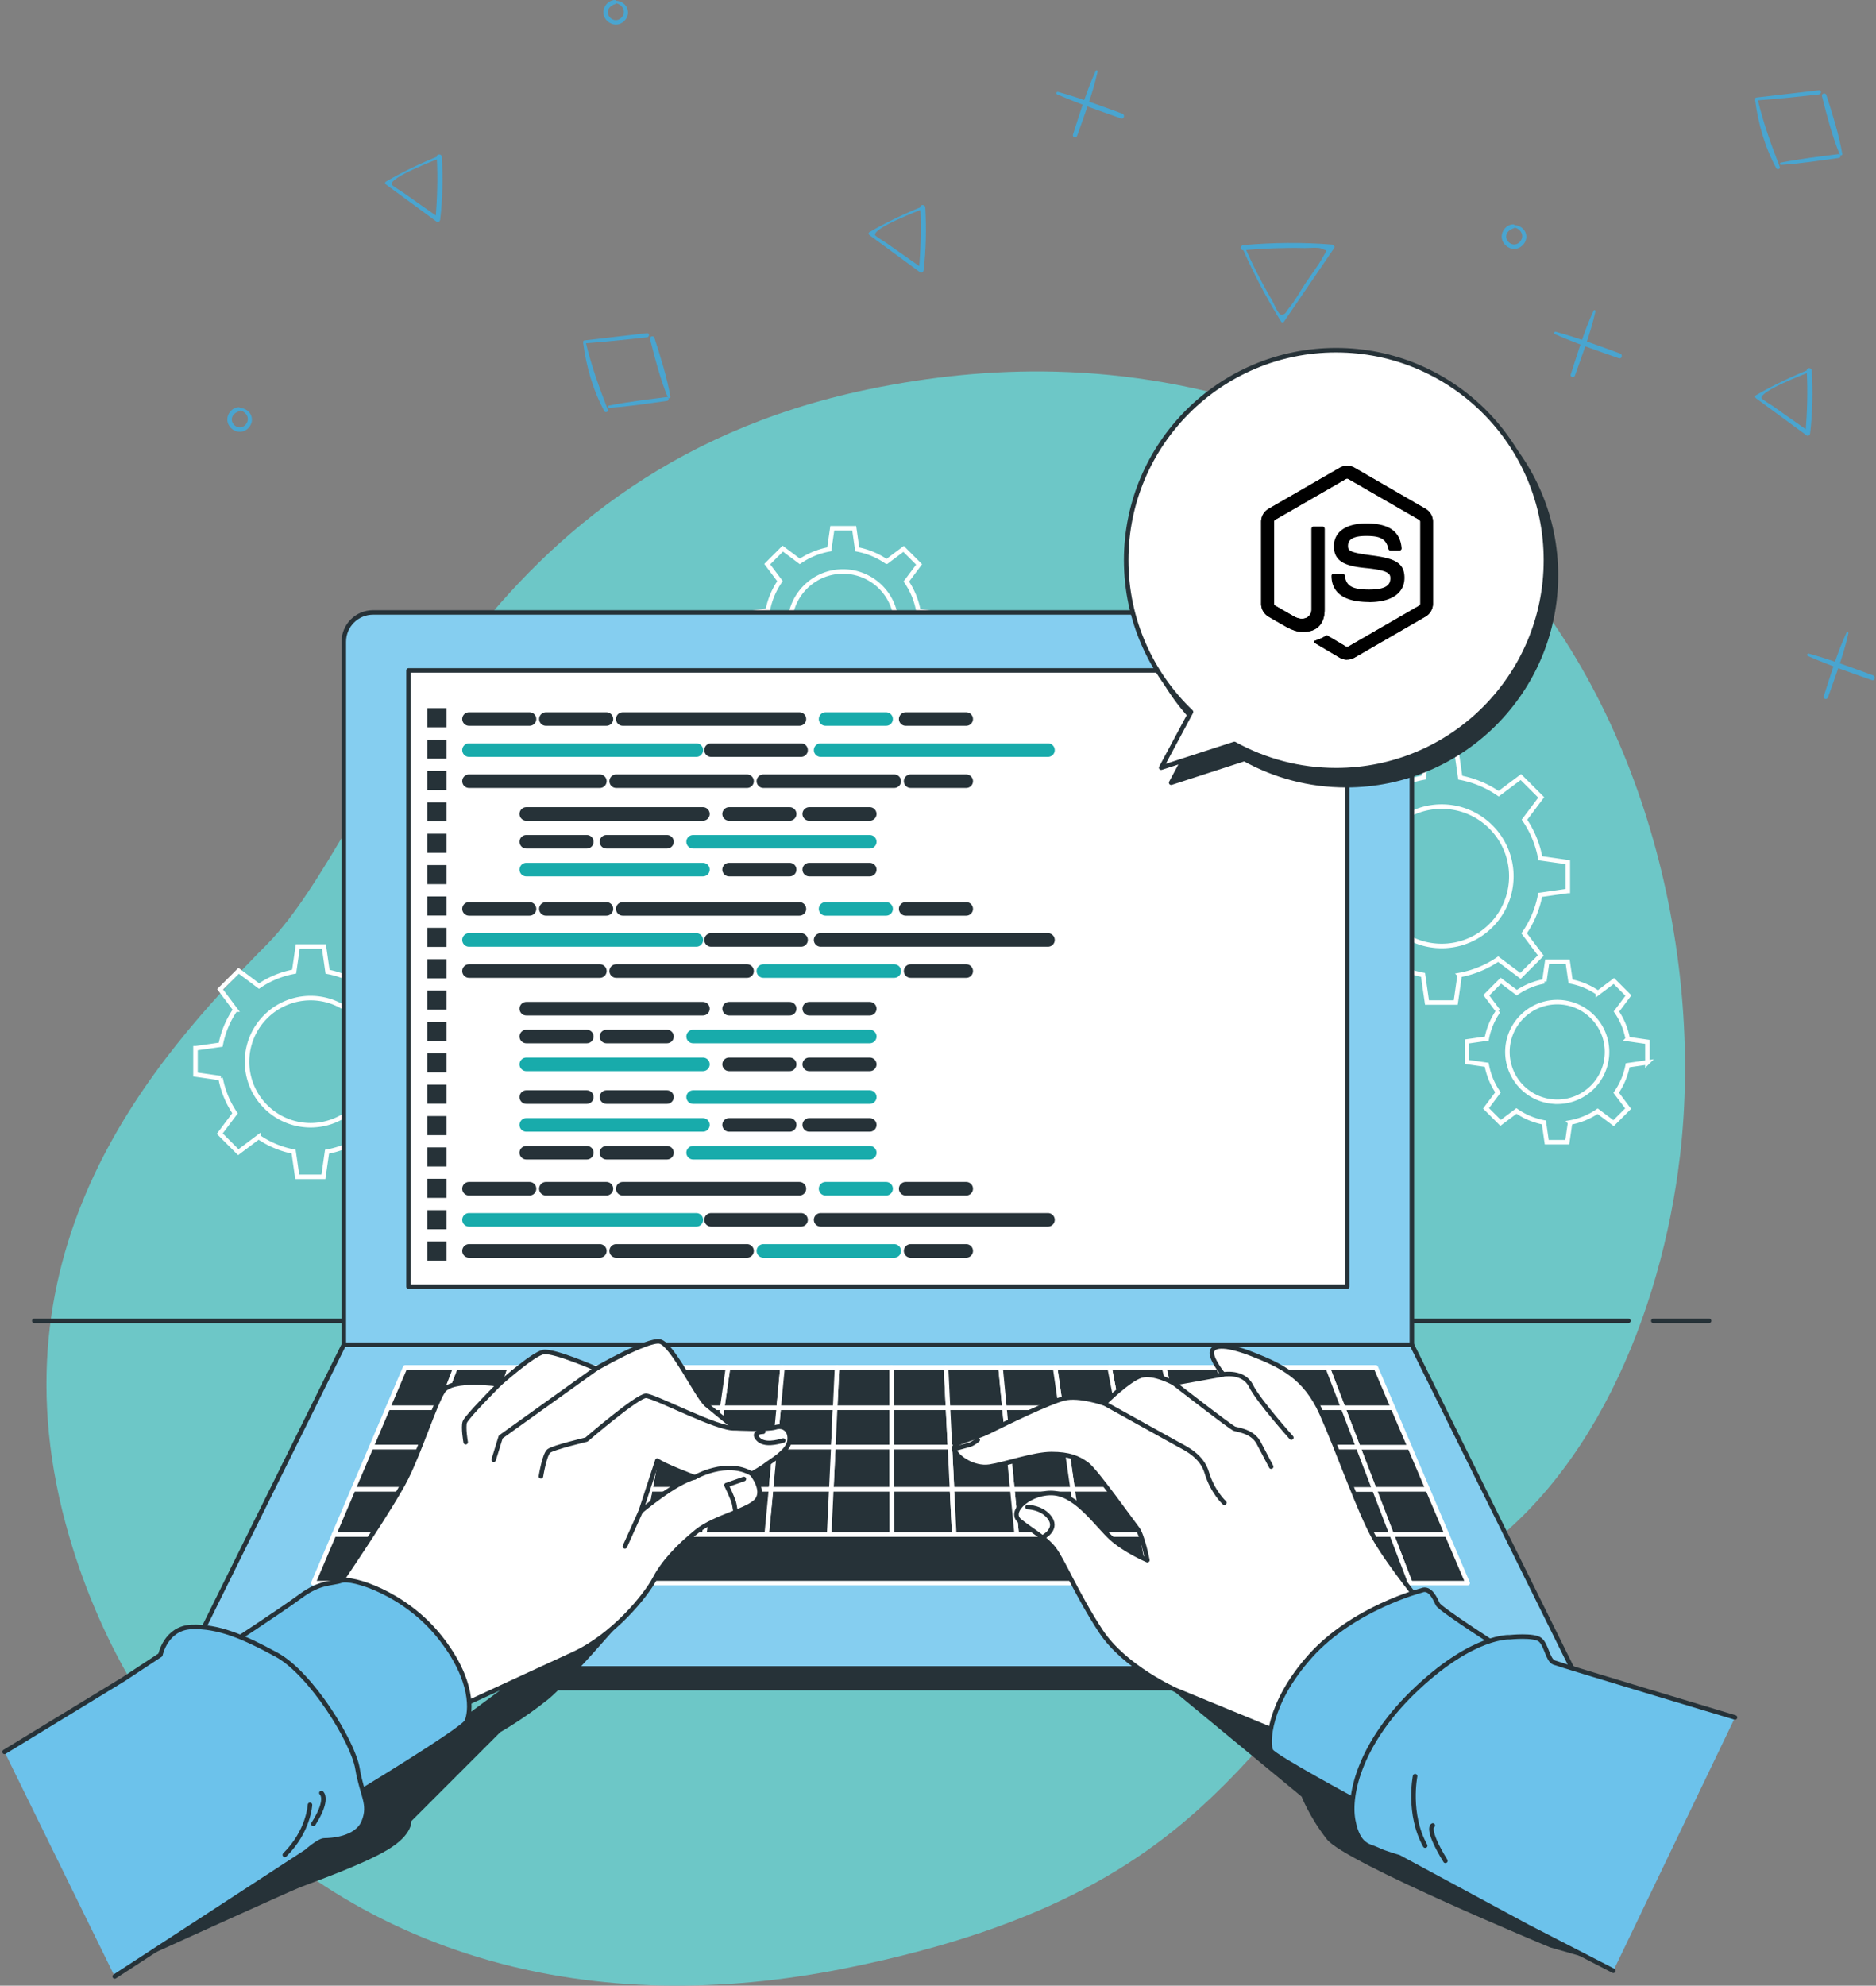 <svg xmlns="http://www.w3.org/2000/svg" xmlns:xlink="http://www.w3.org/1999/xlink" xmlns:v="https://vecta.io/nano" width="415" height="439" fill="none"><rect width="100%" height="100%" fill="#808080" stroke="none"/><style><![CDATA[.B{stroke-linejoin:round}.C{stroke-linecap:round}.D{stroke-width:3}.E{stroke:#263238}.F{stroke:#18abab}.G{fill:#fff}.H{fill:#263238}.I{fill:#6cc2eb}]]></style><g fill="#49a5d0"><path d="M400.394 81.624c-4.138 1.644-8.099 3.531-11.962 5.771-.264.154-.209.474 0 .64l11.223 8.232c.353.265.728-.11.772-.441.552-4.612.618-9.258.375-13.893-.033-.717-1.169-.728-1.125 0 .254 4.646.099 9.258-.276 13.893l.772-.441-5.252-3.674-2.615-1.854c-.243-.177-2.583-1.578-2.627-1.843-.264-1.622 9.446-5.275 10.847-5.848.331-.132.188-.662-.143-.53l.011-.011zM204.285 45.561c-4.138 1.644-8.1 3.531-11.962 5.771-.265.154-.21.474 0 .64l11.222 8.232c.353.265.729-.11.773-.441.551-4.612.618-9.258.375-13.893-.033-.717-1.17-.728-1.126 0 .254 4.646.1 9.258-.276 13.893l.773-.441-5.253-3.674-2.615-1.854c-.243-.177-2.582-1.578-2.626-1.843-.265-1.622 9.446-5.275 10.847-5.848.331-.132.188-.662-.143-.53l.011-.011zM97.339 34.375c-4.138 1.644-8.099 3.531-11.962 5.771-.265.154-.21.474 0 .64L96.6 49.018c.353.265.728-.11.772-.441.552-4.613.618-9.258.375-13.893-.033-.717-1.17-.728-1.126 0 .254 4.646.099 9.258-.276 13.893l.772-.441-5.252-3.675-2.615-1.854c-.243-.177-2.582-1.578-2.626-1.843-.265-1.622 9.446-5.275 10.847-5.848.331-.132.188-.662-.143-.53l.011-.011zm177.383 20.203c2.505 5.738 5.363 11.233 8.684 16.53.155.243.486.232.64 0l11.09-16.254c.243-.342-.088-.739-.441-.772-6.555-.541-13.109-.452-19.653.11-.717.066-.728 1.192 0 1.126 4.524-.397 9.06-.574 13.606-.474.739.022 3.034-.232 3.785.143 1.258.629 1.225-.022.187 1.887s-2.538 3.807-3.774 5.661-2.35 3.972-3.773 5.661c-.607.717-.663 1.523-1.788 1.324-.541-.099-1.611-2.637-1.865-3.079-2.306-3.928-4.37-7.989-6.201-12.16-.144-.331-.618-.044-.475.276l-.022.022zm60.305-4.271c.872.188 1.677.916 1.71 1.854s-.772 1.876-1.743 1.898c-.872.022-1.733-.75-1.799-1.622-.077-1.015.75-1.688 1.633-1.953.475-.143.409-.905-.121-.883-1.435.066-2.571 1.401-2.505 2.836s1.39 2.615 2.792 2.593 2.582-1.203 2.648-2.56c.066-1.468-1.125-2.626-2.549-2.693-.298-.011-.375.464-.077.53h.011zM136.304.707c.872.188 1.677.916 1.711 1.854s-.773 1.876-1.744 1.898c-.872.022-1.732-.75-1.799-1.622-.077-1.015.751-1.688 1.634-1.953.474-.143.408-.905-.122-.883-1.434.066-2.571 1.401-2.505 2.836s1.391 2.615 2.792 2.593 2.582-1.203 2.648-2.56c.067-1.468-1.125-2.626-2.549-2.692-.298-.011-.375.463-.077.53h.011zM53.113 90.739c.872.188 1.677.916 1.71 1.854s-.772 1.876-1.743 1.898c-.872.022-1.733-.75-1.799-1.622-.077-1.015.75-1.688 1.633-1.953.474-.143.408-.905-.121-.883-1.434.066-2.571 1.401-2.505 2.836s1.39 2.615 2.792 2.593 2.582-1.203 2.648-2.56c.066-1.468-1.126-2.626-2.549-2.693-.298-.011-.375.464-.077.53h.011zm355.38 49.083c-2.085 4.491-3.531 9.423-5.054 14.124-.187.596.718.828.927.254 1.634-4.635 3.476-9.402 4.536-14.202.055-.232-.298-.408-.409-.176z"></path><path d="M399.912 145.02c4.601 2.03 9.423 3.674 14.168 5.341.662.231.938-.806.287-1.049-4.69-1.71-9.424-3.487-14.235-4.822-.309-.088-.54.397-.22.53zm-47.387-76.352c-2.086 4.491-3.531 9.424-5.054 14.124-.188.596.717.828.927.254 1.633-4.635 3.476-9.401 4.535-14.202.055-.232-.298-.408-.408-.177z"></path><path d="M343.943 73.867c4.601 2.03 9.423 3.674 14.168 5.341.662.232.938-.806.287-1.048-4.69-1.71-9.423-3.487-14.235-4.822-.309-.088-.54.397-.22.53zM242.407 15.638c-2.074 4.491-3.531 9.424-5.053 14.124-.188.596.717.828.926.254 1.634-4.635 3.476-9.402 4.536-14.202.055-.232-.298-.408-.409-.177z"></path><path d="M233.826 20.836c4.601 2.03 9.423 3.674 14.168 5.341.662.232.938-.806.287-1.048-4.69-1.71-9.424-3.487-14.235-4.822-.309-.088-.54.397-.22.53zM129.012 75.853c.662 5.131 2.196 10.538 4.7 15.073.221.397.927.121.762-.32-1.931-4.955-3.631-9.655-4.877-14.842-.078-.32-.618-.254-.574.077l-.011.011zm5.75 14.313c4.282-.276 8.585-.96 12.833-1.545.475-.066.365-.905-.11-.839-4.259.552-8.585 1.037-12.789 1.887-.276.055-.221.519.066.496z"></path><use xlink:href="#C"></use><path d="M129.333 75.909c4.601-.32 9.203-.828 13.793-1.324.585-.066.596-.993 0-.927l-13.881 1.611c-.364.055-.276.662.088.64zm258.925-53.762c.662 5.131 2.196 10.538 4.701 15.073.22.397.926.121.761-.32-1.931-4.954-3.63-9.655-4.877-14.842-.078-.32-.618-.254-.574.077l-.011.011zm5.75 14.313c4.282-.276 8.585-.96 12.834-1.545.474-.066.364-.905-.111-.839-4.259.552-8.585 1.037-12.789 1.887-.276.055-.221.519.066.497z"></path><use xlink:href="#C" x="259.246" y="-53.706"></use><path d="M388.587 22.203c4.601-.32 9.203-.828 13.793-1.324.585-.066.596-.993 0-.927l-13.881 1.611c-.365.055-.276.662.088.64z"></path></g><path d="M371.609 255.794c-4.01 33.934-19.499 73.388-50.446 91.516-46.76 27.39-42.839 69.524-134.104 87.838-14.231 2.858-27.731 4.059-40.469 3.824-6.843-.13-13.468-.682-19.857-1.616-58.004-8.475-97.036-48.79-111.357-97.458-18.842-64.012 18.786-105.91 43.725-131.157S102.314 104.828 191.89 86.116c13.654-2.85 27.626-4.303 41.589-3.954 31.872.779 66.634 11.244 90.688 33.09 1.802 1.64 3.564 3.345 5.277 5.098 33.43 34.316 47.637 89.186 42.174 135.452l-.009-.008z" fill="#6dc7c7"></path><path d="M365.746 292.023h12.323m-370.487 0h352.637" class="B C E"></path><path d="M346.824 196.97v-6.357l-6.088-.868c-.568-3.11-1.778-6-3.499-8.516l3.702-4.936-4.498-4.498-4.919 3.686c-2.509-1.737-5.383-2.963-8.492-3.548l-.877-6.113h-6.356l-.869 6.089a22.12 22.12 0 0 0-8.516 3.499l-4.936-3.702-4.497 4.497 3.686 4.92a22.02 22.02 0 0 0-3.548 8.492l-6.113.876v6.357l6.089.869c.568 3.109 1.777 5.999 3.498 8.516l-3.701 4.935 4.497 4.498 4.92-3.686c2.508 1.737 5.382 2.963 8.491 3.548l.877 6.113h6.357l.868-6.089a22.12 22.12 0 0 0 8.516-3.499l4.936 3.702 4.497-4.497-3.685-4.92c1.737-2.508 2.963-5.382 3.547-8.492l6.113-.876zm-27.902 12.169c-8.508 0-15.408-6.901-15.408-15.408s6.9-15.409 15.408-15.409 15.409 6.901 15.409 15.409-6.901 15.408-15.409 15.408zm45.514 25.75v-4.547l-4.351-.625a15.71 15.71 0 0 0-2.501-6.088l2.647-3.532-3.215-3.215-3.515 2.639a15.83 15.83 0 0 0-6.072-2.541l-.625-4.368h-4.547l-.625 4.352a15.71 15.71 0 0 0-6.088 2.5l-3.532-2.646-3.214 3.214 2.638 3.515a15.83 15.83 0 0 0-2.541 6.073l-4.368.625v4.546l4.352.625c.406 2.225 1.266 4.295 2.5 6.089l-2.646 3.531 3.214 3.215 3.516-2.638c1.794 1.242 3.848 2.118 6.072 2.541l.625 4.367h4.546l.625-4.351a15.71 15.71 0 0 0 6.089-2.501l3.531 2.647 3.215-3.215-2.638-3.515a15.83 15.83 0 0 0 2.541-6.072l4.367-.625zm-19.954 8.694a11.02 11.02 0 0 1-11.017-11.016c0-6.081 4.936-11.017 11.017-11.017s11.016 4.936 11.016 11.017-4.936 11.016-11.016 11.016zM43.246 231.762v5.797l5.553.795a20.22 20.22 0 0 0 3.191 7.769l-3.377 4.506 4.1 4.1 4.489-3.369a20.18 20.18 0 0 0 7.753 3.239l.796 5.577h5.796l.796-5.553c2.841-.519 5.472-1.624 7.769-3.19l4.506 3.377 4.1-4.1-3.369-4.489a20.19 20.19 0 0 0 3.239-7.753l5.577-.796v-5.796l-5.553-.796a20.23 20.23 0 0 0-3.19-7.769l3.377-4.505-4.1-4.1-4.489 3.369a20.18 20.18 0 0 0-7.753-3.239l-.796-5.577h-5.796l-.796 5.553a20.21 20.21 0 0 0-7.769 3.19l-4.505-3.377-4.1 4.1 3.369 4.489a20.17 20.17 0 0 0-3.239 7.753l-5.577.795zm25.459-11.105c7.761 0 14.061 6.291 14.061 14.06a14.06 14.06 0 1 1-14.06-14.06zm96.459-85.014v4.855l4.652.666a16.82 16.82 0 0 0 2.671 6.51l-2.825 3.775 3.433 3.434 3.759-2.817c1.916 1.324 4.116 2.265 6.495 2.712l.665 4.668h4.855l.666-4.652a16.84 16.84 0 0 0 6.511-2.671l3.774 2.825 3.434-3.434-2.817-3.758c1.324-1.916 2.265-4.116 2.712-6.495l4.668-.666v-4.854l-4.652-.666c-.43-2.379-1.356-4.587-2.671-6.511l2.825-3.775-3.434-3.434-3.758 2.817a16.9 16.9 0 0 0-6.495-2.711l-.665-4.668h-4.855l-.666 4.652c-2.378.43-4.587 1.355-6.511 2.671l-3.775-2.826-3.434 3.434 2.817 3.759c-1.323 1.916-2.264 4.116-2.711 6.495l-4.668.665zm21.326-9.295a11.78 11.78 0 0 1 11.78 11.779c0 6.511-5.269 11.78-11.78 11.78s-11.779-5.269-11.779-11.78 5.269-11.779 11.779-11.779z" stroke="#fff" stroke-miterlimit="10"></path><g class="B E"><g fill="#85cef0"><path d="M82.525 135.401h223.331c3.572 0 6.47 2.899 6.47 6.471v155.422H76.055V141.872c0-3.572 2.898-6.471 6.47-6.471z"></path><path d="M347.772 368.856H40.621l35.436-71.562h236.271l35.444 71.562z"></path></g><path d="M298.017 148.219H90.371v136.255h207.646V148.219z" class="G"></path></g><g stroke="#fff" class="H B"><path d="M184.329 319.943l.414-8.719h-12.485l-.828 8.719h12.899zm25.81 0l-.431-8.719h-12.485l.008 8.719h12.908zm67.197 9.327h13.346l-3.134-9.328h-12.9l2.688 9.328z"></path><path d="M171.435 319.943l.828-8.719h-12.486l-1.242 8.719h12.9zm-25.809 0l1.665-8.719h-12.486l-2.078 8.719h12.899zm116.118 0l-2.095-8.719h-12.477l1.672 8.719h12.9z"></path><path d="M274.647 319.943l-2.517-8.719h-12.485l2.094 8.719h12.908zm-141.919 0l2.078-8.719h-12.477l-2.501 8.719h12.9zm90.313 0l-.844-8.719h-12.486l.43 8.719h12.9z"></path><path d="M287.553 319.943l-2.931-8.719h-12.485l2.516 8.719h12.9zm-38.711 0l-1.673-8.719h-12.485l1.258 8.719h12.9z"></path><path d="M235.939 319.943l-1.258-8.719h-12.486l.845 8.719h12.899zm-38.703 0l-.008-8.719H184.75l-.414 8.719h12.9zm-90.308-.001H94.029l-3.564 9.328h13.346l3.117-9.328z"></path><path d="M109.842 311.224H97.356l-3.329 8.719h12.9l2.915-8.719z"></path><path d="M119.826 319.943l2.5-8.719H109.84l-2.914 8.719h12.9zm-33.171 19.321l-4.108 10.732h14.345l3.588-10.732H86.655z"></path><path d="M103.814 329.271H90.468l-3.816 9.994h13.826l3.336-9.994z"></path><path d="M100.479 339.264l-3.588 10.732h14.336l3.077-10.732h-13.825zm58.058-19.321l1.242-8.719h-12.486l-1.664 8.719h12.908z"></path><path d="M157.206 329.27l1.331-9.328h-12.908l-1.77 9.328h13.347z"></path><path d="M143.858 329.27l1.77-9.328h-12.9l-2.224 9.328h13.354zm26.691 0l.885-9.328h-12.899l-1.332 9.328h13.346zm-50.719-9.328h-12.9l-3.118 9.328h13.347l2.671-9.328zm160.38 19.323h13.833l-3.361-9.994h-13.346l2.874 9.994z"></path><path d="M130.506 329.27l2.225-9.328h-12.9l-2.671 9.328h13.346z"></path><path d="M103.809 329.271l-3.336 9.994h13.825l2.857-9.994h-13.346zm146.822-.001l-1.794-9.328h-12.899l1.347 9.328h13.346z"></path><path d="M237.29 329.27l-1.347-9.328h-12.9l.901 9.328h13.346zm40.043 0l-2.687-9.328h-12.908l2.241 9.328h13.354zm-80.088 0l-.008-9.328h-12.9l-.439 9.328h13.347z"></path><path d="M223.938 329.27l-.902-9.328h-12.899l.454 9.328h13.347z"></path><path d="M210.597 329.27l-.455-9.328h-12.908l.008 9.328h13.355zm-26.7 0l.438-9.328h-12.899l-.885 9.328h13.346zm40.048.001l.966 9.994h13.826l-1.445-9.994h-13.347z"></path><path d="M237.293 329.271l1.445 9.994h13.825l-1.924-9.994h-13.346zm-120.135 0l-2.857 9.994h13.825l2.379-9.994h-13.347z"></path><path d="M250.637 329.271l1.924 9.994h13.825l-2.403-9.994h-13.346zm-53.391 0l.016 9.994h13.826l-.488-9.994h-13.354z"></path><path d="M263.98 329.271l2.403 9.994h13.826l-2.874-9.994H263.98zm-53.382 0l.487 9.994h13.825l-.966-9.994h-13.346zm-66.737 0l-1.908 9.994h13.825l1.429-9.994h-13.346z"></path><path d="M130.5 329.271l-2.379 9.994h13.825l1.908-9.994H130.5zm53.401 0l-.471 9.994h13.833l-.016-9.994h-13.346zm-13.357 0l-.95 9.994h13.825l.471-9.994h-13.346z"></path><path d="M157.206 329.271l-1.429 9.994h13.826l.949-9.994h-13.346zm106.774-.001l-2.24-9.328h-12.9l1.794 9.328h13.346zm-154.135-18.046l2.979-8.93h-12.055l-3.41 8.93h12.486z"></path><path d="M97.359 311.224H85.831l-3.71 8.719H94.03l3.329-8.719z"></path><path d="M100.766 302.294h-11.13l-3.807 8.93h11.528l3.41-8.93zm-6.742 17.648H82.115l-3.978 9.328H90.46l3.564-9.328z"></path><path d="M90.468 329.271H78.145l-4.262 9.994h12.77l3.816-9.994z"></path><path d="M86.649 339.264h-12.77l-4.57 10.732h13.233l4.108-10.732zm213.796-19.322l3.58 9.328h11.812l-3.978-9.328h-11.414z"></path><path d="M307.863 339.265h12.226l-4.254-9.994h-11.812l3.84 9.994z"></path><path d="M311.983 349.996h12.689l-4.579-10.732h-12.226l4.116 10.732zm-102.278-38.772l-.43-8.93h-12.064l.008 8.93h12.486zm90.745 8.719h11.414l-3.718-8.719h-11.041l3.345 8.719z"></path><path d="M294.045 339.265h13.825l-3.84-9.994h-13.346l3.361 9.994zm-171.712-28.041l2.549-8.93h-12.055l-2.979 8.93h12.485zm162.284 0l2.931 8.719h12.9l-3.345-8.719h-12.486z"></path><path d="M308.146 311.224l-3.807-8.93H293.68l3.426 8.93h11.04z"></path><path d="M297.11 311.224l-3.426-8.93h-12.055l2.995 8.93h12.486zm-44.551 28.04l2.07 10.732h14.336l-2.581-10.732h-13.825zm45.088 10.732h14.337l-4.116-10.732h-13.825l3.604 10.732z"></path><path d="M284.622 311.224l-2.996-8.93h-12.064l2.574 8.93h12.486zm-4.411 28.04l3.093 10.732h14.345l-3.605-10.732h-13.833z"></path><path d="M266.387 339.264l2.581 10.732h14.337l-3.093-10.732h-13.825zm24.293-9.994h13.347l-3.58-9.328h-12.9l3.133 9.328zm-118.417-18.046l.844-8.93h-12.055l-1.275 8.93h12.486zm99.87 0l-2.574-8.93h-12.055l2.143 8.93h12.486z"></path><path d="M159.775 311.224l1.274-8.93h-12.055l-1.705 8.93h12.486zm37.453 0l-.009-8.93h-12.055l-.414 8.93h12.478z"></path><path d="M147.294 311.224l1.705-8.93h-12.055l-2.135 8.93h12.485z"></path><path d="M134.802 311.224l2.135-8.93h-12.064l-2.549 8.93h12.478zm49.945 0l.414-8.93h-12.055l-.844 8.93h12.485zm74.901 0l-2.143-8.93h-12.056l1.721 8.93h12.478z"></path><path d="M247.175 311.224l-1.721-8.93h-12.056l1.291 8.93h12.486zm-24.978 0l-.86-8.93h-12.056l.431 8.93h12.485zm30.363 28.04h-13.825-13.826-13.825-13.825-13.833H169.6h-13.825-13.825-13.825-13.826l-3.076 10.732h14.344 14.337 14.337 14.345 14.336 14.345 14.337 14.345 14.336 14.345l-2.07-10.732z"></path><path d="M234.686 311.224l-1.291-8.93H221.34l.86 8.93h12.486z"></path></g><g class="E B"><path d="M347.91 368.855H40.621v4.36H347.91v-4.36z" class="H"></path><path d="M103.75 158.966h13.387" class="C D"></path></g><path d="M103.75 165.835h50.292m27.493 0h50.292" class="F B C D"></path><path d="M157.301 165.835h19.906m-73.457 6.875h28.949m3.61 0h28.949m3.613 0h28.949m3.625 0h12.299m-92.982-13.744h13.387m66.206 0h13.387" class="E B C D"></path><path d="M182.629 158.966h13.387" class="B C D F"></path><path d="M137.766 158.966h39.072m-73.088 41.972h13.387" class="E B C D"></path><path d="M103.75 207.808h50.292" class="B C D F"></path><path d="M181.535 207.808h50.292m-74.526 0h19.906m-73.457 6.874h28.949m3.61 0h28.949" class="E B C D"></path><path d="M168.871 214.682H197.82" class="B C D F"></path><path d="M201.445 214.682h12.299m-92.982-13.744h13.387m66.206 0h13.387" class="E B C D"></path><path d="M182.629 200.938h13.387" class="B C D F"></path><path d="M137.766 200.938h39.072m-73.088 61.871h13.387" class="E B C D"></path><path d="M103.75 269.685h50.292" class="B C D F"></path><path d="M181.535 269.685h50.292m-74.526 0h19.906m-73.457 6.867h28.949m3.61 0h28.949" class="E B C D"></path><path d="M168.871 276.552H197.82" class="B C D F"></path><path d="M201.445 276.552h12.299m-92.982-13.743h13.387m66.206 0h13.387" class="E B C D"></path><path d="M182.629 262.809h13.387" class="B C D F"></path><g class="E B C D"><path d="M137.766 262.809h39.072m2.178-82.856h13.386"></path><path d="M161.289 179.953h13.395m-58.258 0h39.072m23.518 12.299h13.386m-31.113 0h13.395"></path></g><path d="M116.426 192.252h39.072" class="B C D F"></path><path d="M129.813 186.099h-13.387m31.117 0h-13.387" class="E B C D"></path><path d="M192.405 186.099H153.332" class="B C D F"></path><path d="M179.016 223.004h13.386m-31.113 0h13.395m-58.258 0h39.072m23.518 12.308h13.386m-31.113 0h13.395" class="E B C D"></path><path d="M116.426 235.312h39.072" class="B C D F"></path><path d="M129.813 229.157h-13.387m31.117 0h-13.387" class="E B C D"></path><path d="M192.405 229.157H153.332" class="B C D F"></path><path d="M129.813 242.548h-13.387m31.117 0h-13.387" class="E B C D"></path><path d="M192.405 242.548H153.332" class="B C D F"></path><path d="M129.813 254.845h-13.387m31.117 0h-13.387" class="E B C D"></path><path d="M192.405 254.845H153.332" class="B C D F"></path><path d="M179.016 248.699h13.386m-31.113 0h13.395" class="E B C D"></path><path d="M116.426 248.699h39.072" class="B C D F"></path><g class="H"><use xlink:href="#D"></use><use xlink:href="#E"></use><use xlink:href="#D" y="13.873"></use><use xlink:href="#E" y="13.866"></use><use xlink:href="#D" y="27.748"></use><use xlink:href="#E" y="27.74"></use><use xlink:href="#E" y="34.674"></use><use xlink:href="#E" y="41.614"></use><use xlink:href="#E" y="48.547"></use><use xlink:href="#D" y="62.421"></use><use xlink:href="#E" y="62.422"></use><use xlink:href="#D" y="76.295"></use><path d="M98.79 239.8h-4.278v4.221h4.278V239.8z"></path><use xlink:href="#D" y="90.169"></use><use xlink:href="#E" y="90.161"></use><use xlink:href="#D" y="104.035"></use><use xlink:href="#E" y="104.035"></use><use xlink:href="#D" y="117.908"></use><path d="M297.768 80.74c-25.646 0-46.428 20.791-46.428 46.428 0 13.192 5.512 25.093 14.345 33.544l-6.609 12.332 16.204-5.253c6.665 3.694 14.329 5.805 22.488 5.805 25.645 0 46.427-20.791 46.427-46.428s-20.79-46.428-46.427-46.428z" class="B E"></path></g><path d="M295.557 77.421c-25.646 0-46.428 20.791-46.428 46.428 0 13.192 5.512 25.093 14.345 33.544l-6.608 12.331 16.203-5.252c6.665 3.694 14.329 5.804 22.488 5.804 25.645 0 46.427-20.79 46.427-46.427s-20.782-46.428-46.427-46.428z" class="B E G"></path><path d="M260.246 373.691l28.113 23.209s1.656 4.425 5.529 9.393c3.872 4.977 49.196 23.77 49.196 23.77l7.736 2.208-84.566-63.565-6.008 4.985z" class="B E H"></path><path d="M314.996 355.252s-7.542-9.222-10.894-15.084-8.102-19.556-11.731-27.658-8.938-10.619-15.36-13.127c-6.421-2.517-8.938-1.957-8.938-.276s2.517 4.749 2.517 4.749l-10.895 1.956s-4.473-2.516-7.265-1.672c-2.793.836-8.102 6.145-8.102 6.145s-5.586-1.956-8.939-1.12-12.566 5.309-16.479 7.266-8.102 2.232-7.818 3.913c.276 1.672 4.189 4.473 7.818 3.913s9.774-2.793 13.687-2.793 5.869.836 7.818 2.233c1.956 1.396 10.058 12.851 11.17 14.247 1.121 1.396 2.233 6.982 2.233 6.982s-4.928-2.103-7.997-4.896-7.468-9.344-12.494-9.904-10.513 3.905-7.72 6.146c2.793 2.232 5.585 3.628 7.542 6.145s5.025 10.058 10.334 18.16 16.764 13.127 16.764 13.127l23.746 9.775s6.145-14.524 17.6-18.437 14.808-5.585 14.808-5.585l-1.397-4.189-.008-.016z" class="B E G"></path><path d="M211.086 320.336l3.507-.958c.779-.268 1.697-1.047 1.697-1.047m28.042-8.053l16.496 9.149c1.494.804 5.033 2.46 6.121 6.122 1.291 4.327 3.897 6.681 3.897 6.681m-11.158-26.417s12.566 9.775 13.411 10.059c.836.276 3.913.56 5.309 3.069l2.793 5.309m-10.619-20.394s4.473-.836 6.145 2.517 8.939 11.455 8.939 11.455m-55.02 22.064s3.353-1.672 1.672-4.189c-1.672-2.516-5.025-2.516-5.025-2.516" class="C B E"></path><g class="I"><path d="M314.434 351.622s-15.083 3.913-24.581 14.524c-9.499 10.618-9.499 19.556-8.663 20.953s18.997 11.17 18.997 11.17 11.171-21.505 18.996-26.814c7.818-5.309 13.412-6.706 13.412-6.706s-13.964-8.938-14.524-10.058-1.672-3.913-3.629-3.069h-.008z" class="B E"></path><use xlink:href="#F"></use></g><g class="E B"><g class="C"><use xlink:href="#F"></use><path d="M313.04 392.685s-1.673 8.377 2.232 15.359m1.683-4.464s-1.672.56 2.793 7.818"></path></g><path d="M144.824 349.049s-18.412 21.879-23.941 26.303-10.505 7.185-10.505 7.185l-19.897 19.897s.552 2.76-4.976 6.081-16.585 7.184-19.346 8.288-33.163 14.921-33.163 14.921l111.82-82.683.008.008z" class="H"></path><path d="M171.541 315.563c-1.932.584-8.906.194-8.906.194l-6.389-5.228c-2.127-1.932-7.55-13.354-10.261-13.939s-14.134 6-14.134 6-9.295-4.067-11.617-3.678-9.872 7.16-9.872 7.16-10.456-1.55-12.388 1.551-5.033 12.973-8.126 19.167-14.32 22.65-14.32 22.65l-1.55 2.127s2.322.771 9.482 4.448 18.582 21.099 18.582 21.099l24.777-11.422c8.905-4.067 16.066-12.973 18.006-16.65 1.932-3.678 5.228-7.16 9.295-10.456s11.617-4.644 13.354-6.966-1.16-5.804-1.16-5.804 2.126-1.161 3.093-1.932 4.838-2.907 5.228-5.228-1.161-3.678-3.101-3.102l.008.009zm-29.81 18.582l3.677-11.227c1.551 1.161 8.321 3.677 8.321 3.677-4.448 1.161-11.998 7.55-11.998 7.55z" class="G"></path><path d="M103.012 318.851s-.584-3.288-.194-4.449 7.549-8.321 7.549-8.321m-1.156 16.643l1.551-5.033 21.099-15.1m-12.197 23.808s.771-4.839 1.745-5.61c.967-.771 8.322-2.516 8.322-2.516s11.227-9.677 13.159-9.677 16.066 7.55 19.743 7.16m6.194.773s-2.525 0-1.169 1.559c1.356 1.551 4.262.771 5.61.39m-19.541 8.117s6.965-4.067 12.583-.771m-1.746 1.154l-3.873 1.355s1.551 3.101 1.746 4.262l.195 1.161m-20.907.39l-3.483 7.736" class="C"></path><path d="M49.781 364.15s12.194-7.939 16.65-11.227c4.449-3.288 6.779-2.711 9.1-3.483s13.939 2.712 21.684 12.389 6.965 16.837 5.999 18.777c-.966 1.932-25.361 16.65-25.361 16.65s-3.483-13.939-13.744-22.26-14.32-10.837-14.32-10.837l-.008-.009z" class="I"></path></g><use xlink:href="#G" class="I"></use><g class="B C E"><use xlink:href="#G"></use><path d="M71.102 396.388s1.77 1.315-1.77 6.843m-.759-4.214s-.252 5.796-5.569 11.057"></path></g><g clip-path="url(#A)"><use xlink:href="#H" fill="#000"></use></g><g clip-path="url(#B)" fill="#000"><use xlink:href="#H"></use><path d="M302.861 133.1c-6.87 0-8.31-3.15-8.31-5.8a.45.45 0 0 1 .45-.45h2.03a.46.46 0 0 1 .45.38c.31 2.07 1.22 3.11 5.37 3.11 3.31 0 4.72-.75 4.72-2.5 0-1.01-.4-1.76-5.54-2.26-4.3-.42-6.95-1.37-6.95-4.81 0-3.17 2.67-5.05 7.15-5.05 5.03 0 7.52 1.75 7.83 5.49.01.13-.03.25-.12.35-.09.09-.21.15-.33.15h-2.04a.45.45 0 0 1-.44-.35c-.49-2.17-1.68-2.87-4.9-2.87-3.61 0-4.03 1.26-4.03 2.2 0 1.14.5 1.48 5.37 2.12 4.82.64 7.12 1.54 7.12 4.93s-2.85 5.38-7.83 5.38"></path></g><defs><clipPath id="A"><path transform="translate(279 103)" d="M0 0h38v42.84H0z" class="G"></path></clipPath><clipPath id="B"><path transform="translate(279 103)" d="M0 0h38v42.84H0z" class="G"></path></clipPath><path id="C" d="M148.29 87.705c-.74-4.326-2.174-8.817-3.52-12.999-.199-.607-1.126-.364-.971.265 1.081 4.259 2.251 8.817 3.928 12.888.143.342.629.221.563-.154z"></path><path id="D" d="M98.79 156.573h-4.278v4.222h4.278v-4.222z"></path><path id="E" d="M98.79 163.514h-4.278v4.221h4.278v-4.221z"></path><path id="F" d="M356.9 435.704l-18.996-9.774-28.495-15.368s-3.069-.836-4.749-1.672c-1.672-.836-4.189-.56-5.309-6.421-1.121-5.87 1.672-17.6 14.247-29.331 12.567-11.731 20.393-11.171 20.393-11.171s5.309-.56 6.705.56 1.673 4.473 3.069 5.025c1.396.561 40.047 12.145 40.047 12.145"></path><path id="G" d="M1 387.302l26.36-16.074 8.126-5.358s1.185-5.975 6.933-6.178 11.292 2.062 18.826 6.178c7.534 4.124 16.845 19.159 17.836 25.134s2.971 7.826 1.388 11.747-7.534 4.124-8.719 4.124-3.962 2.476-3.962 2.476l-42.409 27.61"></path><path id="H" d="M298.008 145.84c-.57 0-1.14-.15-1.65-.44l-5.24-3.1c-.78-.44-.4-.59-.14-.68a11.12 11.12 0 0 0 2.37-1.08c.12-.07.27-.04.39.03l4.03 2.39a.53.53 0 0 0 .49 0l15.7-9.06a.48.48 0 0 0 .24-.42v-18.13c0-.18-.09-.34-.24-.43l-15.71-9.05a.46.46 0 0 0-.48 0l-15.69 9.05c-.15.09-.25.26-.25.43v18.11a.48.48 0 0 0 .24.42l4.3 2.48c2.33 1.17 3.76-.21 3.76-1.59V116.9a.45.45 0 0 1 .46-.45h1.99a.45.45 0 0 1 .45.45v17.89c0 3.11-1.7 4.9-4.65 4.9-.91 0-1.62 0-3.62-.98l-4.12-2.37a3.32 3.32 0 0 1-1.65-2.87v-18.12c0-1.18.63-2.28 1.65-2.86l15.72-9.07c.99-.56 2.31-.56 3.3 0l15.69 9.07c1.01.59 1.64 1.68 1.64 2.86v18.11a3.32 3.32 0 0 1-1.65 2.86l-15.69 9.06c-.5.29-1.07.44-1.65.44"></path></defs></svg>